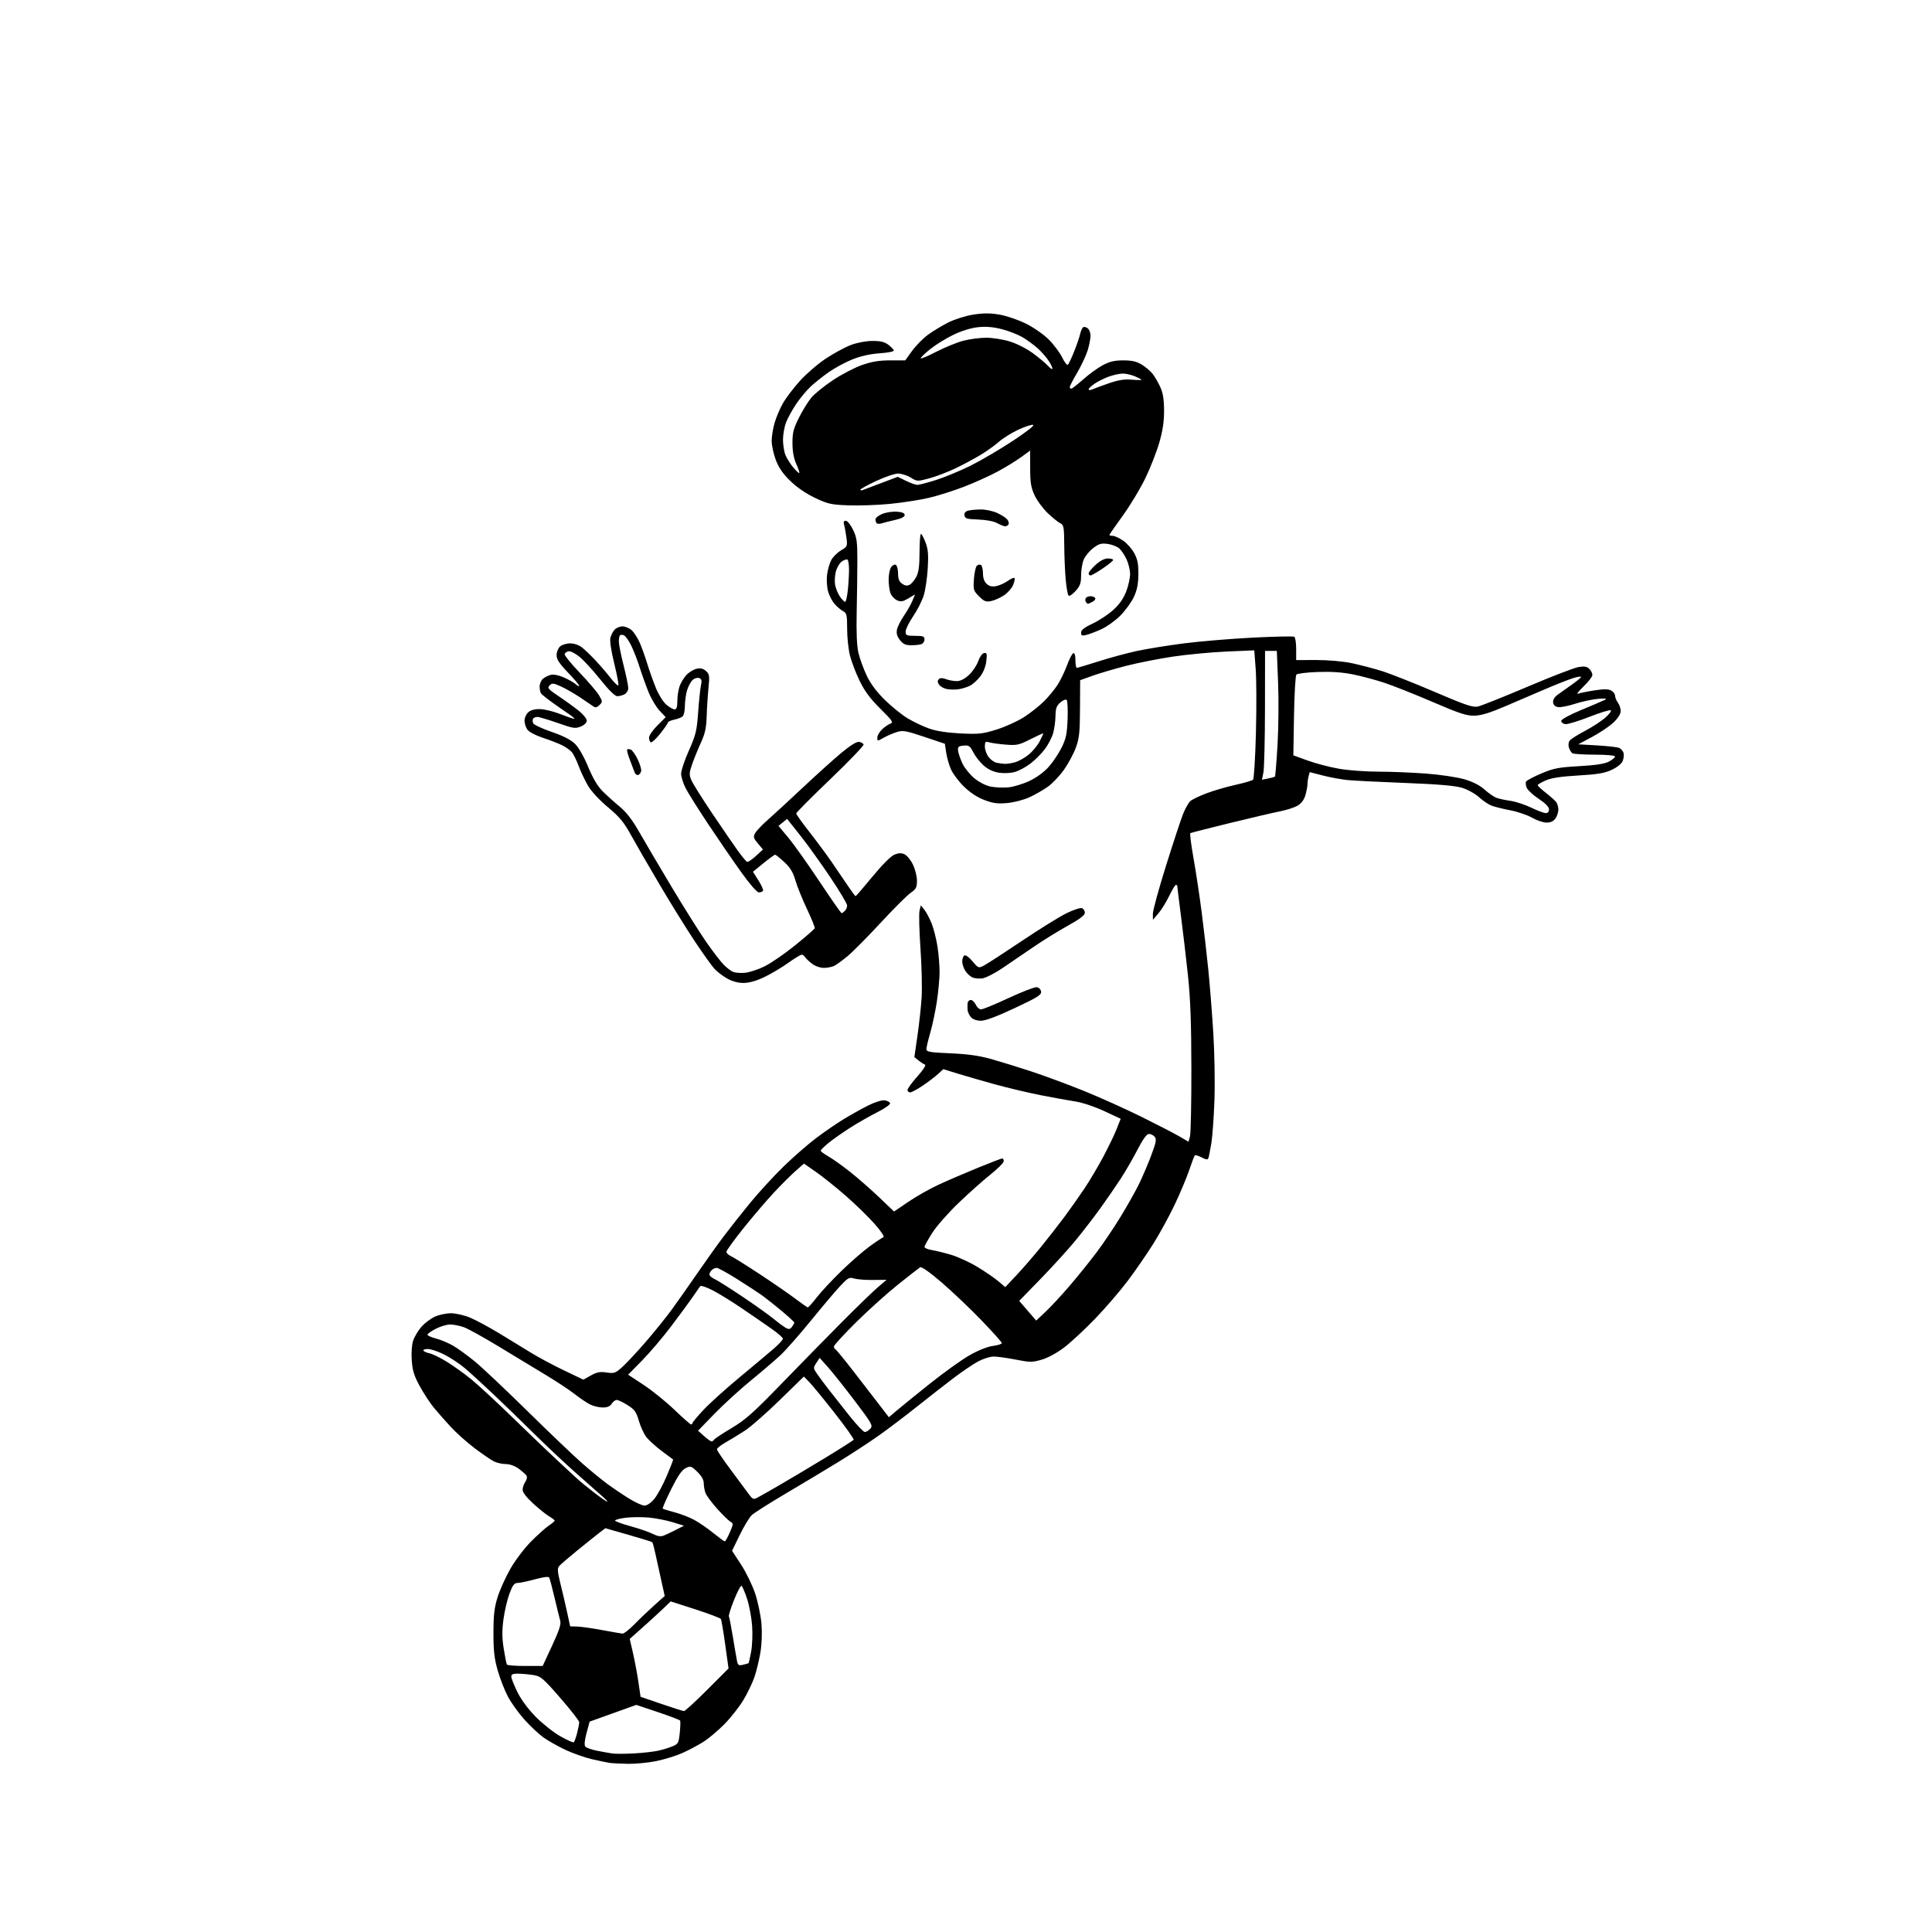 <svg version="1.1" xmlns="http://www.w3.org/2000/svg" xmlns:xlink="http://www.w3.org/1999/xlink" width="1024" height="1024" viewBox="0 0 1024 1024"><path stroke="none" fill="black" fill-rule="evenodd" d="M332.792,934.864C328.781,934.789 324.375,934.557 323.0,934.348C321.625,934.139 317.46,933.27 313.745,932.417C310.03,931.564 303.73,929.342 299.745,927.481C295.76,925.619 290.445,922.612 287.934,920.798C285.423,918.984 280.891,914.721 277.863,911.324C274.835,907.928 270.953,902.512 269.235,899.289C267.517,896.067 265.081,889.846 263.821,885.465C261.999,879.13 261.532,875.044 261.539,865.5C261.547,855.96 261.998,852.065 263.742,846.5C264.949,842.65 267.992,835.9 270.506,831.5C273.019,827.1 277.871,820.671 281.288,817.213C284.704,813.755 288.959,809.93 290.743,808.713C292.527,807.496 293.989,806.26 293.993,805.966C293.997,805.672 292.674,804.648 291.053,803.69C289.432,802.733 285.607,799.666 282.553,796.874C279.07,793.691 277.0,790.988 277.0,789.622C277.0,788.425 277.641,786.529 278.425,785.41C279.209,784.291 279.519,782.839 279.113,782.183C278.708,781.528 276.854,779.868 274.994,778.496C272.889,776.942 270.269,775.998 268.056,775.994C266.1,775.99 263.206,775.313 261.625,774.488C260.044,773.664 255.514,770.553 251.559,767.577C247.604,764.6 241.889,759.488 238.86,756.216C235.831,752.944 231.745,748.294 229.78,745.883C227.815,743.472 224.523,738.423 222.464,734.663C219.493,729.236 218.621,726.428 218.236,721.054C217.948,717.034 218.251,712.769 218.982,710.556C219.658,708.506 221.623,705.221 223.347,703.257C225.072,701.293 228.287,698.867 230.491,697.865C232.696,696.863 236.525,696.045 239.0,696.046C241.475,696.047 245.975,697.066 249.0,698.311C252.025,699.556 259.0,703.298 264.5,706.626C270.0,709.954 277.65,714.628 281.5,717.011C285.35,719.395 293.159,723.574 298.853,726.299L309.206,731.253L313.173,729.023C316.338,727.244 318.022,726.926 321.509,727.449C325.55,728.055 326.183,727.829 329.925,724.449C332.15,722.439 337.724,716.453 342.313,711.147C346.901,705.841 353.115,698.125 356.121,694.0C359.127,689.875 365.146,681.325 369.497,675.0C373.847,668.675 380.111,659.9 383.416,655.5C386.721,651.1 393.119,643.0 397.635,637.5C402.15,632.0 410.042,623.405 415.172,618.401C420.303,613.397 428.1,606.583 432.5,603.259C436.9,599.936 443.522,595.382 447.216,593.14C450.91,590.897 456.687,587.673 460.053,585.973C463.467,584.25 467.317,583.02 468.759,583.192C470.182,583.361 471.523,584.041 471.741,584.703C471.964,585.382 469.038,587.467 465.024,589.488C461.113,591.458 454.67,595.134 450.706,597.657C446.743,600.18 441.587,603.794 439.25,605.689C436.913,607.584 435.0,609.471 435.0,609.883C435,610.295 436.823,611.656 439.051,612.909C441.279,614.161 446.517,617.899 450.691,621.216C454.865,624.533 461.787,630.597 466.073,634.692L473.866,642.138L481.325,637.055C485.427,634.259 492.545,630.217 497.142,628.072C501.739,625.927 511.101,621.883 517.947,619.086C524.793,616.289 530.756,614.0 531.197,614.0C531.639,614.0 532.0,614.656 532.0,615.457C532.0,616.259 528.799,619.469 524.887,622.59C520.976,625.711 513.34,632.522 507.918,637.725C502.497,642.929 496.248,650.058 494.031,653.568C491.814,657.079 490.0,660.392 490.0,660.93C490.0,661.469 491.688,662.187 493.75,662.525C495.812,662.864 500.425,663.996 504.0,665.039C507.575,666.083 513.875,668.974 518.0,671.464C522.125,673.954 527.146,677.387 529.157,679.095L532.814,682.199L538.785,675.85C542.07,672.357 547.865,665.675 551.665,661.0C555.464,656.325 561.079,649.125 564.142,645.0C567.206,640.875 571.973,634.125 574.737,630.0C577.501,625.875 582.037,618.225 584.816,613.0C587.595,607.775 590.795,601.132 591.925,598.237L593.981,592.974L585.24,588.892C580.235,586.555 573.722,584.383 570.0,583.812C566.425,583.262 558.1,581.751 551.5,580.454C544.9,579.156 533.875,576.536 527.0,574.632C520.125,572.727 511.227,570.157 507.226,568.921L499.952,566.672L497.226,569.207C495.727,570.601 492.087,573.374 489.138,575.371C486.189,577.367 483.151,579.0 482.388,579.0C481.625,579.0 481.0,578.415 481.0,577.7C481.0,576.984 483.355,573.757 486.233,570.527C489.347,567.034 490.973,564.491 490.247,564.249C489.576,564.025 488.038,563.041 486.829,562.063L484.631,560.283L486.282,548.892C487.19,542.626 488.182,533.473 488.487,528.55C488.793,523.628 488.51,511.91 487.86,502.51C487.21,493.111 486.993,484.163 487.379,482.626L488.08,479.832L489.996,482.268C491.05,483.608 492.781,486.908 493.842,489.602C494.903,492.296 496.272,497.736 496.885,501.692C497.498,505.647 497.997,511.722 497.994,515.192C497.991,518.661 497.33,525.775 496.526,531.0C495.722,536.225 494.15,543.649 493.032,547.497C491.915,551.345 491.0,555.223 491.0,556.114C491.0,557.495 492.887,557.815 503.75,558.281C513.046,558.679 518.938,559.513 525.5,561.361C530.45,562.755 539.993,565.702 546.707,567.91C553.421,570.118 565.796,574.699 574.207,578.091C582.618,581.482 596.475,587.713 605.0,591.938C613.525,596.162 622.621,600.862 625.213,602.382L629.925,605.146L630.713,602.323C631.146,600.77 631.479,584.65 631.452,566.5C631.417,542.163 630.942,529.169 629.641,517.0C628.671,507.925 627.007,493.75 625.943,485.5C624.878,477.25 624.006,470.163 624.004,469.75C624.002,469.337 623.663,469.006 623.25,469.013C622.837,469.02 621.239,471.653 619.698,474.863C618.157,478.073 615.588,482.23 613.989,484.1L611.081,487.5L611.041,484.353C611.018,482.622 614.152,471.147 618.005,458.853C621.858,446.559 625.946,434.173 627.089,431.329C628.233,428.485 629.937,425.462 630.876,424.612C631.815,423.763 635.714,421.886 639.542,420.442C643.369,418.997 650.271,416.989 654.879,415.979C659.488,414.968 663.66,413.74 664.15,413.25C664.64,412.76 665.322,401.591 665.666,388.43C666.009,375.268 665.953,360.044 665.541,354.599L664.791,344.698L650.145,345.329C642.09,345.676 629.286,346.884 621.69,348.013C614.095,349.142 602.845,351.369 596.69,352.962C590.536,354.555 582.575,356.907 579.0,358.19L572.5,360.521L572.423,375.511C572.358,388.202 572.02,391.386 570.218,396.278C569.047,399.456 566.245,404.684 563.992,407.896C561.739,411.108 557.906,415.165 555.474,416.911C553.042,418.658 548.61,421.205 545.624,422.572C542.625,423.945 537.355,425.314 533.848,425.63C528.773,426.088 526.345,425.767 521.738,424.025C518.027,422.623 514.184,420.102 510.94,416.942C508.17,414.243 505.062,410.115 504.034,407.768C503.006,405.421 501.859,401.41 501.485,398.856L500.805,394.213L489.861,390.542C479.998,387.235 478.551,386.988 475.209,388.046C473.169,388.691 470.038,390.055 468.25,391.076C465.045,392.907 465.0,392.905 465.0,390.919C465.0,389.811 466.175,387.815 467.611,386.484C469.048,385.153 471.061,383.798 472.085,383.473C473.64,382.979 472.745,381.697 466.642,375.672C461.316,370.415 458.348,366.435 455.684,360.981C453.674,356.866 451.348,350.818 450.515,347.54C449.682,344.262 449,337.865 449.0,333.325C449.0,325.908 448.782,324.954 446.855,323.922C445.675,323.291 443.657,321.588 442.37,320.137C441.083,318.687 439.525,315.7 438.907,313.5C438.29,311.3 438.034,307.387 438.339,304.804C438.644,302.221 439.62,298.702 440.509,296.983C441.397,295.265 443.725,292.915 445.681,291.761C449.121,289.731 449.219,289.51 448.645,285.081C448.318,282.561 447.762,279.487 447.409,278.25C446.943,276.618 447.187,276 448.294,276C449.134,276 450.857,278.137 452.122,280.75C454.116,284.867 454.421,287.032 454.414,297.0C454.409,303.325 454.249,315.73 454.059,324.568C453.828,335.317 454.138,342.433 454.998,346.068C455.704,349.055 457.644,354.404 459.309,357.953C461.351,362.306 464.491,366.535 468.961,370.953C472.604,374.554 478.174,379.03 481.337,380.899C484.501,382.768 489.656,385.181 492.794,386.261C496.431,387.513 502.387,388.411 509.22,388.74C518.812,389.2 520.816,388.981 528.267,386.658C532.847,385.23 539.391,382.254 542.81,380.045C546.228,377.835 551.009,374.043 553.434,371.619C555.858,369.194 559.091,365.251 560.617,362.855C562.143,360.46 564.372,355.819 565.57,352.542C566.767,349.265 568.254,346.415 568.874,346.209C569.586,345.971 570.0,347.334 570.0,349.917C570.0,352.162 570.337,353.992 570.75,353.982C571.163,353.971 576.317,352.425 582.204,350.546C588.091,348.667 597.21,346.197 602.467,345.058C607.724,343.919 618.943,342.099 627.397,341.013C635.851,339.928 652.269,338.553 663.882,337.959C675.494,337.365 685.446,337.158 685.998,337.499C686.549,337.839 687.0,340.758 687.0,343.984L687.0,349.85L697.75,349.832C704.052,349.822 711.798,350.509 716.471,351.493C720.855,352.417 728.055,354.302 732.471,355.683C736.887,357.064 749.399,362.009 760.276,366.671C776.627,373.679 780.611,375.032 783.276,374.479C785.049,374.111 796.85,369.408 809.5,364.027C822.15,358.647 834.351,353.935 836.614,353.557C839.76,353.032 841.112,353.255 842.364,354.507C843.264,355.407 844.0,356.863 844.0,357.743C844,358.623 841.878,361.376 839.284,363.861C836.691,366.346 835.385,368.066 836.382,367.684C837.379,367.301 841.274,366.51 845.037,365.926C849.968,365.161 852.454,365.173 853.939,365.968C855.073,366.574 856.014,367.842 856.032,368.785C856.049,369.728 856.724,371.374 857.532,372.441C858.339,373.509 859.0,375.491 859.0,376.846C859.0,378.398 857.593,380.648 855.197,382.928C853.105,384.917 848.043,388.335 843.947,390.523L836.5,394.5L846.5,395.078C852.0,395.396 857.27,396 858.212,396.421C859.153,396.841 860.177,397.984 860.487,398.96C860.797,399.937 860.626,401.854 860.107,403.22C859.522,404.758 857.324,406.572 854.331,407.986C850.472,409.809 846.885,410.42 836.5,411.023C827.36,411.553 822.241,412.33 819.26,413.638C816.928,414.662 815.016,415.8 815.01,416.166C815.005,416.532 816.913,418.325 819.25,420.151C821.587,421.976 824.048,424.151 824.718,424.985C825.388,425.818 825.951,427.637 825.968,429.027C825.986,430.418 825.299,432.555 824.443,433.777C823.383,435.292 821.869,435.996 819.693,435.988C817.937,435.981 814.475,434.815 812.0,433.397C809.525,431.979 804.337,430.211 800.47,429.468C796.604,428.726 792.137,427.623 790.545,427.017C788.953,426.412 785.955,424.386 783.885,422.515C781.785,420.618 777.77,418.41 774.81,417.526C771.11,416.419 762.072,415.652 745.0,414.994C731.525,414.474 717.748,413.784 714.384,413.459C711.02,413.135 705.096,412.054 701.219,411.056L694.17,409.243L693.599,411.372C693.284,412.542 693.019,414.4 693.008,415.5C692.998,416.6 692.514,419.211 691.933,421.302C691.243,423.788 689.834,425.738 687.864,426.937C686.206,427.945 682.072,429.31 678.675,429.972C675.279,430.633 663.275,433.434 652.0,436.197C640.725,438.959 631.227,441.382 630.894,441.58C630.56,441.778 631.326,447.776 632.594,454.908C633.862,462.04 635.817,474.991 636.938,483.688C638.059,492.384 639.632,506.025 640.433,514.0C641.234,521.975 642.424,537.05 643.076,547.5C643.728,557.95 644.002,573.925 643.684,583.0C643.366,592.075 642.619,602.425 642.025,606.0C641.431,609.575 640.74,613.078 640.49,613.785C640.134,614.794 639.367,614.724 636.925,613.461C635.214,612.576 633.575,612.091 633.283,612.383C632.991,612.675 631.651,616.185 630.305,620.183C628.958,624.181 625.492,632.428 622.601,638.509C619.71,644.591 614.609,653.92 611.265,659.241C607.92,664.562 601.881,673.322 597.844,678.708C593.808,684.093 586.004,693.171 580.502,698.881C575.001,704.59 567.606,711.464 564.068,714.156C560.245,717.064 555.407,719.698 552.143,720.647C547.102,722.112 545.97,722.11 538.395,720.622C533.855,719.73 528.601,719.0 526.719,719.0C524.838,719.0 521.173,720.13 518.576,721.511C515.979,722.892 510.174,726.8 505.677,730.197C501.18,733.593 492.325,740.502 486.0,745.549C479.675,750.597 470.419,757.601 465.431,761.113C460.443,764.626 450.993,770.795 444.431,774.823C437.869,778.85 425.36,786.359 416.634,791.508C407.907,796.657 399.727,801.847 398.456,803.041C397.186,804.235 394.314,808.977 392.076,813.579L388.006,821.947L392.82,829.322C395.468,833.379 398.826,840.302 400.282,844.707C401.738,849.113 403.227,856.285 403.591,860.647C403.999,865.538 403.773,871.419 403.001,875.996C402.312,880.077 400.893,885.906 399.846,888.948C398.799,891.991 396.191,897.41 394.05,900.99C391.909,904.571 387.415,910.303 384.063,913.729C380.711,917.155 375.613,921.447 372.734,923.266C369.856,925.085 364.8,927.76 361.5,929.211C358.2,930.662 352.031,932.558 347.792,933.425C343.553,934.291 336.803,934.939 332.792,934.864zM336.0,929.346C340.675,929.087 346.454,928.442 348.841,927.913C351.229,927.384 354.648,926.338 356.439,925.59C359.459,924.328 359.74,923.805 360.295,918.432C360.624,915.244 360.701,912.325 360.466,911.946C360.232,911.566 354.911,909.538 348.643,907.44L337.246,903.625L324.878,908.064L312.51,912.503L310.889,918.502C309.849,922.352 309.606,924.928 310.211,925.695C310.73,926.352 313.482,927.348 316.327,927.908C319.172,928.468 322.85,929.127 324.5,929.372C326.15,929.616 331.325,929.605 336.0,929.346zM304.076,923.453C304.449,923.222 305.259,921.027 305.877,918.574C306.495,916.121 307.0,913.524 307.0,912.802C307.0,912.08 302.502,906.317 297.004,899.995C287.854,889.473 286.647,888.443 282.754,887.824C280.414,887.452 276.812,887.115 274.75,887.074C271.923,887.018 271.0,887.4 271.0,888.627C271.0,889.522 272.452,893.203 274.226,896.807C276.227,900.872 279.934,905.877 283.989,909.989C287.584,913.634 293.422,918.249 296.962,920.244C300.502,922.239 303.704,923.683 304.076,923.453zM362.5,906.915C363.05,906.955 368.593,901.886 374.818,895.651L386.136,884.314L384.386,871.672C383.424,864.719 382.377,858.609 382.059,858.095C381.741,857.581 375.63,855.272 368.479,852.965L355.477,848.771L351.459,852.636C349.25,854.761 344.364,859.236 340.602,862.579L333.762,868.659L335.482,876.079C336.427,880.161 337.721,887.063 338.357,891.418L339.514,899.337L350.507,903.09C356.553,905.154 361.95,906.875 362.5,906.915zM278.37,883.0L287.622,883.0L292.633,872.217C296.407,864.097 297.466,860.824 296.922,858.967C296.525,857.61 295.173,852.118 293.917,846.763C292.661,841.407 291.371,836.601 291.051,836.082C290.705,835.522 287.641,835.923 283.506,837.069C279.676,838.131 275.553,839.0 274.343,839.0C272.586,839.0 271.719,840.136 270.031,844.648C268.868,847.754 267.434,853.889 266.843,858.28C266.039,864.253 266.076,868.184 266.99,873.882C267.661,878.072 268.415,881.837 268.665,882.25C268.914,882.663 273.281,883.0 278.37,883.0zM393.829,882.358C395.298,882.007 396.614,881.63 396.754,881.522C396.893,881.414 397.507,878.665 398.117,875.413C398.735,872.118 398.962,865.981 398.629,861.554C398.301,857.183 397.09,850.775 395.938,847.314C394.786,843.853 393.483,840.799 393.043,840.526C392.602,840.254 390.808,843.621 389.057,848.009C387.306,852.397 386.079,856.327 386.331,856.743C386.582,857.159 387.525,862.0 388.426,867.5C389.328,873.0 390.311,878.737 390.612,880.249C391.088,882.646 391.501,882.916 393.829,882.358zM329.901,865.855C330.671,865.935 333.608,863.638 336.428,860.75C339.247,857.862 343.977,853.341 346.937,850.703L352.32,845.906L350.498,837.703C349.496,833.191 348.108,826.871 347.413,823.659C346.719,820.446 345.959,817.626 345.725,817.392C345.491,817.158 339.794,815.397 333.064,813.478L320.829,809.99L317.878,812.245C316.255,813.485 311.006,817.685 306.214,821.577C301.421,825.47 296.96,829.314 296.299,830.121C295.355,831.274 295.497,833.178 296.967,839.043C297.994,843.144 299.592,849.987 300.518,854.25L302.201,862.0L305.85,862.096C307.858,862.148 313.775,862.983 319.0,863.95C324.225,864.918 329.13,865.775 329.901,865.855zM384.123,816.962C384.465,816.983 385.671,814.862 386.802,812.25C388.748,807.759 388.764,807.446 387.103,806.5C386.137,805.95 382.996,802.883 380.124,799.685C377.251,796.486 374.473,792.744 373.95,791.37C373.428,789.995 373.0,787.637 373.0,786.131C373.0,784.329 371.837,782.265 369.598,780.095C366.4,776.996 366.028,776.879 363.413,778.149C361.391,779.13 359.289,782.188 355.727,789.329C353.031,794.735 351.021,799.354 351.261,799.594C351.501,799.834 354.319,800.714 357.524,801.548C360.728,802.383 365.431,804.198 367.973,805.582C370.516,806.966 375.049,810.084 378.048,812.511C381.047,814.938 383.78,816.941 384.123,816.962zM351.694,813.926C352.925,813.458 355.86,812.082 358.216,810.867L362.5,808.659L356.5,806.802C353.2,805.781 347.527,804.673 343.893,804.339C340.259,804.006 334.746,804.051 331.643,804.439C328.539,804.827 326.0,805.491 326.0,805.915C326.0,806.339 329.712,807.703 334.249,808.947C338.786,810.19 344.063,812.011 345.977,812.992C348.397,814.234 350.137,814.518 351.694,813.926zM341.646,798.0C342.965,798.0 345.048,796.551 346.82,794.402C348.451,792.424 351.415,786.955 353.407,782.25C355.398,777.545 356.909,773.634 356.764,773.559C356.619,773.485 353.867,771.438 350.648,769.012C347.43,766.585 343.757,763.227 342.487,761.55C341.217,759.872 339.463,756.025 338.588,753.0C337.237,748.325 336.346,747.087 332.645,744.75C330.25,743.237 327.658,742.0 326.886,742.0C326.113,742.0 324.919,742.9 324.232,744.0C323.365,745.388 321.9,746.0 319.442,746.0C317.494,746.0 314.461,745.268 312.7,744.372C310.94,743.477 307.25,740.982 304.5,738.827C301.75,736.672 294.775,732.071 289.0,728.602C283.225,725.133 272.052,718.371 264.171,713.575C256.29,708.779 248.021,704.213 245.795,703.428C243.57,702.643 240.325,702.0 238.586,702.0C236.847,702.0 233.453,703.013 231.044,704.25C228.635,705.487 226.627,706.9 226.582,707.389C226.537,707.878 228.557,708.801 231.071,709.439C233.585,710.078 237.698,711.805 240.211,713.278C242.724,714.75 247.867,718.485 251.64,721.577C255.413,724.668 267.95,736.493 279.5,747.853C291.05,759.214 304.131,771.695 308.568,775.588C313.005,779.482 319.08,784.455 322.068,786.638C325.056,788.822 330.186,792.272 333.469,794.305C336.752,796.337 340.431,798.0 341.646,798.0zM321.899,795.971C322.23,795.955 321.112,794.717 319.415,793.221C317.718,791.724 311.418,786.161 305.415,780.859C299.412,775.556 289.325,766.088 283.0,759.818C276.675,753.549 266.992,744.163 261.483,738.96C255.973,733.757 249.223,727.587 246.483,725.248C243.742,722.91 238.841,719.647 235.59,717.998C232.34,716.349 228.376,715.0 226.781,715.0C225.187,715.0 224.124,715.392 224.42,715.871C224.716,716.35 226.205,716.998 227.729,717.31C229.253,717.623 233.296,719.594 236.713,721.689C240.131,723.785 245.978,727.975 249.708,731.0C253.438,734.025 263.692,743.516 272.495,752.091C281.298,760.666 291.64,770.566 295.478,774.091C299.316,777.616 303.816,781.78 305.478,783.345C307.14,784.91 311.38,788.398 314.899,791.095C318.419,793.793 321.569,795.987 321.899,795.971zM401.305,793.863C402.512,793.232 407.775,790.243 413.0,787.22C418.225,784.198 429.133,777.702 437.24,772.784C445.347,767.866 452.188,763.505 452.442,763.094C452.696,762.683 448.166,756.306 442.375,748.923C436.584,741.54 430.544,734.172 428.953,732.55L426.061,729.6L413.281,742.067C406.251,748.924 398.025,756.156 395.0,758.138C391.975,760.12 387.363,762.944 384.75,764.413C382.137,765.882 380.0,767.569 380.0,768.162C380.0,768.755 383.241,773.574 387.203,778.87C391.165,784.167 395.464,789.965 396.758,791.756C398.835,794.63 399.368,794.877 401.305,793.863zM377.121,764.0C377.54,764.0 378.146,763.573 378.469,763.05C378.792,762.528 382.981,759.759 387.778,756.898C395.085,752.539 399.339,748.764 414.0,733.623C423.625,723.683 438.025,708.982 446.0,700.954C453.975,692.926 462.617,684.551 465.205,682.342L469.911,678.326L462.705,678.413C458.742,678.461 454.234,678.106 452.686,677.625C450.139,676.834 449.439,677.214 445.311,681.625C442.803,684.306 435.807,692.575 429.764,700.0C423.721,707.425 416.465,715.66 413.639,718.3C410.812,720.94 403.775,726.96 398.0,731.678C392.225,736.396 383.557,744.315 378.737,749.277L369.975,758.299L373.167,761.15C374.923,762.717 376.703,764.0 377.121,764.0zM458.385,759.0C459.103,759.0 460.407,758.208 461.283,757.24C462.764,755.603 462.187,754.57 453.039,742.49C447.629,735.345 441.228,727.295 438.814,724.601L434.426,719.701L432.668,722.384C430.967,724.98 430.982,725.169 433.135,728.283C434.358,730.052 437.289,733.975 439.648,737.0C442.007,740.025 446.894,746.212 450.508,750.75C454.122,755.288 457.667,759.0 458.385,759.0zM366.25,754.961C366.663,754.982 367.012,754.663 367.027,754.25C367.041,753.837 369.629,750.736 372.777,747.358C375.925,743.98 384.35,736.359 391.5,730.422C398.65,724.485 406.863,717.6 409.75,715.123C412.637,712.646 414.983,710.142 414.962,709.559C414.941,708.977 412.373,706.7 409.254,704.5C406.135,702.3 399.065,697.426 393.542,693.67C388.019,689.913 380.85,685.488 377.611,683.835C374.372,682.183 371.447,681.228 371.111,681.714C370.775,682.199 368.956,684.824 367.068,687.548C365.18,690.272 360.064,697.225 355.699,703.0C351.334,708.775 344.423,716.903 340.342,721.061L332.922,728.623L341.117,734.015C345.624,736.982 352.954,742.899 357.406,747.165C361.858,751.431 365.837,754.939 366.25,754.961zM475.311,747.597C477.615,745.638 485.535,739.218 492.911,733.329C500.288,727.44 509.722,720.684 513.877,718.317C518.443,715.715 523.324,713.761 526.216,713.377C528.847,713.028 531.0,712.352 531.0,711.875C531.0,711.397 526.163,705.985 520.25,699.847C514.337,693.709 504.865,684.695 499.199,679.816C492.934,674.421 488.434,671.232 487.714,671.677C487.063,672.079 481.798,676.185 476.015,680.8C470.232,685.416 460.212,694.429 453.75,700.83C447.288,707.231 442.0,713.001 442.0,713.651C442.0,714.301 442.36,714.983 442.8,715.167C443.24,715.35 447.627,720.703 452.55,727.063C457.472,733.422 463.665,741.446 466.311,744.892L471.121,751.159L475.311,747.597zM419.75,703.266C420.438,702.36 421.0,701.344 421.0,701.01C421.0,700.675 417.936,697.85 414.192,694.73C410.448,691.611 405.835,687.952 403.942,686.599C402.049,685.246 396.178,681.408 390.896,678.069C385.614,674.731 380.641,672.0 379.846,672.0C379.051,672.0 377.86,672.54 377.2,673.2C376.54,673.86 376.0,674.913 376.0,675.539C376.0,676.166 377.238,677.242 378.75,677.93C380.262,678.618 386.9,682.805 393.5,687.234C400.1,691.664 407.525,696.952 410.0,698.986C412.475,701.02 415.4,703.187 416.5,703.8C418.091,704.687 418.755,704.578 419.75,703.266zM554.215,695.22C556.969,692.624 562.689,686.45 566.926,681.5C571.164,676.55 577.492,668.711 580.99,664.08C584.487,659.449 590.166,651.059 593.609,645.435C597.052,639.811 601.414,632.125 603.301,628.355C605.189,624.585 608.213,617.581 610.023,612.791C612.75,605.571 613.094,603.818 612.034,602.541C611.331,601.693 609.96,601.0 608.989,601.0C607.788,601.0 605.856,603.642 602.955,609.25C600.608,613.788 596.649,620.65 594.157,624.5C591.665,628.35 586.707,635.55 583.14,640.5C579.572,645.45 573.485,653.325 569.612,658.0C565.74,662.675 557.539,671.675 551.387,678.0L540.203,689.5L544.705,694.72L549.208,699.94L554.215,695.22zM428.128,692.934C428.474,692.97 430.58,690.638 432.807,687.75C435.035,684.862 440.828,678.632 445.679,673.904C450.531,669.176 457.31,663.252 460.744,660.739C464.178,658.227 467.54,655.987 468.215,655.762C468.943,655.519 467.037,652.631 463.524,648.655C460.27,644.971 453.413,638.292 448.286,633.813C443.159,629.333 436.074,623.656 432.541,621.197L426.119,616.726L421.678,620.634C419.236,622.784 414.066,627.939 410.19,632.09C406.314,636.24 399.06,644.735 394.071,650.966C389.082,657.197 385.0,662.832 385.0,663.487C385.0,664.143 386.085,665.173 387.41,665.777C388.736,666.381 395.599,670.675 402.66,675.318C409.722,679.961 418.2,685.809 421.5,688.314C424.8,690.818 427.783,692.897 428.128,692.934zM519.905,541.016C517.727,541.006 515.667,540.289 514.678,539.197C513.781,538.205 512.964,536.517 512.865,535.447C512.765,534.376 512.754,532.712 512.842,531.75C512.929,530.788 513.685,530.0 514.521,530.0C515.358,530.0 516.555,531.125 517.182,532.5C517.808,533.875 519.068,535.0 519.981,535.0C520.894,535.0 527.46,532.292 534.571,528.983C541.682,525.673 548.4,523.086 549.5,523.233C550.641,523.385 551.626,524.384 551.795,525.559C552.045,527.31 549.947,528.623 537.795,534.325C528.36,538.751 522.278,541.026 519.905,541.016zM394.0,520.987C391.085,520.98 388.004,520.121 385.254,518.548C382.918,517.213 379.882,514.856 378.507,513.31C377.132,511.765 372.546,505.325 368.316,499.0C364.085,492.675 355.646,479.072 349.562,468.771C343.478,458.469 336.545,446.475 334.156,442.116C330.689,435.793 328.276,432.909 322.214,427.846C317.804,424.162 313.387,419.403 311.685,416.5C310.071,413.75 307.83,409.025 306.704,406.0C305.579,402.975 303.947,399.665 303.079,398.644C302.21,397.623 299.925,395.997 298.0,395.031C296.075,394.066 291.462,392.277 287.749,391.056C283.851,389.774 280.366,387.932 279.499,386.696C278.675,385.518 278.0,383.375 278.0,381.932C278.0,380.49 278.886,378.508 279.97,377.528C281.262,376.358 283.411,375.778 286.22,375.839C288.574,375.891 293.398,377.074 296.94,378.467C300.481,379.86 303.807,381 304.329,381.0C304.852,381.0 303.529,379.821 301.39,378.381C299.25,376.94 295.25,374.142 292.5,372.164C289.75,370.185 287.169,368.101 286.765,367.533C286.361,366.965 286.024,365.332 286.015,363.905C286.007,362.478 286.788,360.629 287.75,359.796C288.712,358.963 290.602,358.012 291.949,357.682C293.418,357.323 296.206,357.882 298.913,359.08C301.396,360.178 304.231,361.804 305.213,362.693C306.196,363.582 307.0,363.941 307.0,363.49C307.0,363.039 304.3,359.858 301.0,356.421C296.452,351.685 295.0,349.464 295.0,347.242C295.0,345.629 295.823,343.565 296.829,342.655C297.835,341.745 300.249,341.0 302.194,341.0C304.301,341.0 306.838,341.871 308.47,343.155C309.977,344.341 313.226,347.465 315.688,350.098C318.151,352.731 321.801,356.983 323.798,359.547C325.796,362.111 327.588,363.737 327.78,363.16C327.972,362.583 326.945,357.289 325.497,351.394C323.941,345.06 323.129,339.618 323.51,338.088C323.865,336.665 324.866,334.712 325.733,333.75C326.6,332.788 328.505,332.0 329.966,332.0C331.427,332.0 333.647,332.954 334.898,334.12C336.15,335.286 338.06,338.306 339.142,340.831C340.225,343.357 342.015,348.365 343.12,351.961C344.226,355.558 346.279,361.317 347.682,364.759C349.091,368.216 351.558,372.133 353.193,373.509C354.821,374.879 356.794,376.0 357.577,376.0C358.59,376.0 359.0,374.746 359.0,371.649C359.0,369.256 359.511,365.769 360.136,363.899C360.761,362.03 362.399,359.284 363.777,357.799C365.154,356.313 367.598,354.808 369.208,354.454C371.315,353.992 372.709,354.328 374.185,355.656C376.031,357.316 376.165,358.199 375.524,364.5C375.132,368.35 374.698,375.1 374.558,379.5C374.361,385.742 373.701,388.819 371.554,393.5C370.04,396.8 367.957,401.902 366.924,404.838C365.267,409.551 365.208,410.562 366.421,413.466C367.177,415.275 372.158,423.223 377.489,431.128C382.82,439.032 388.963,447.975 391.139,451.0C393.316,454.025 395.5,456.642 395.992,456.815C396.485,456.988 398.576,455.582 400.64,453.691L404.391,450.253L401.701,447.056C399.342,444.253 399.164,443.578 400.255,441.583C400.94,440.331 403.975,437.137 407.0,434.485C410.025,431.832 418.35,424.163 425.5,417.443C432.65,410.723 441.83,402.452 445.9,399.063C450.629,395.125 454.03,393.009 455.322,393.2C456.434,393.365 457.509,394.003 457.711,394.618C457.913,395.233 449.961,403.513 440.039,413.017C430.118,422.522 422.0,430.681 422.0,431.149C422.0,431.618 425.08,435.938 428.845,440.75C432.61,445.563 437.874,452.65 440.541,456.5C443.209,460.35 447.118,466.087 449.228,469.25C451.338,472.413 453.25,475.0 453.476,475.0C453.702,475.0 457.724,470.335 462.413,464.634C467.496,458.454 472.181,453.753 474.015,452.994C476.266,452.062 477.714,452.004 479.417,452.78C480.697,453.364 482.702,455.819 483.872,458.236C485.043,460.654 486.0,464.498 486.0,466.78C486.0,470.353 485.539,471.245 482.678,473.214C480.851,474.471 473.701,481.604 466.788,489.065C459.875,496.526 452.033,504.447 449.36,506.669C446.687,508.89 443.517,511.223 442.316,511.854C441.114,512.484 438.588,513.0 436.701,513.0C434.694,513.0 432.072,512.081 430.385,510.786C428.798,509.568 427.14,507.993 426.7,507.286C426.26,506.579 425.441,506.0 424.88,506.0C424.318,506.0 421.05,508.004 417.617,510.453C414.185,512.903 408.479,516.277 404.938,517.953C400.707,519.955 396.958,520.995 394.0,520.987zM520.655,518.561C518.92,518.784 516.568,518.568 515.43,518.082C514.291,517.595 512.603,516.044 511.68,514.634C510.756,513.224 510.0,510.956 510.0,509.594C510.0,508.232 510.509,506.803 511.132,506.418C511.784,506.016 513.608,507.319 515.43,509.49C518.549,513.204 518.64,513.238 521.558,511.728C523.187,510.886 532.166,505.058 541.51,498.778C550.855,492.498 561.522,485.875 565.215,484.06C568.909,482.245 572.621,481.024 573.465,481.348C574.309,481.672 575.0,482.772 575.0,483.793C575.0,485.098 572.254,487.169 565.75,490.769C560.663,493.586 552.45,498.685 547.5,502.102C542.55,505.519 535.195,510.529 531.155,513.235C527.115,515.942 522.39,518.339 520.655,518.561zM394.788,515.609C397.146,515.404 401.871,513.853 405.288,512.162C408.705,510.471 416.0,505.44 421.5,500.982C427.0,496.524 431.642,492.48 431.815,491.995C431.987,491.51 430.13,486.892 427.687,481.734C425.244,476.576 422.491,469.76 421.568,466.588C420.316,462.279 418.83,459.834 415.696,456.922C413.388,454.779 411.204,453.019 410.842,453.012C410.48,453.006 407.684,455.036 404.629,457.524L399.075,462.049L402.006,466.671C403.618,469.213 404.7,471.677 404.41,472.146C404.119,472.616 403.121,472.994 402.191,472.988C401.192,472.98 397.358,468.579 392.819,462.229C388.594,456.318 380.796,444.961 375.491,436.991C370.186,429.021 364.755,420.377 363.423,417.783C362.09,415.189 361.0,411.722 361.0,410.078C361.0,408.434 362.857,402.907 365.128,397.795C368.814,389.493 369.339,387.324 370.034,377.5C370.463,371.45 371.135,365.044 371.529,363.265C372.088,360.736 371.882,359.892 370.585,359.394C369.65,359.036 368.135,359.473 367.116,360.395C366.121,361.295 364.788,363.765 364.153,365.882C363.519,368 363.0,371.762 363.0,374.244C363.0,376.725 362.438,379.208 361.75,379.762C361.062,380.316 359.038,381.082 357.25,381.464C355.462,381.846 354.0,382.514 354.0,382.949C354.0,383.383 352.16,386.049 349.911,388.874C347.663,391.698 345.413,393.755 344.911,393.445C344.41,393.135 344.0,391.997 344.0,390.915C344.0,389.833 345.989,386.959 348.419,384.528L352.839,380.109L349.569,376.642C347.771,374.735 345.148,370.323 343.741,366.838C342.334,363.352 340.184,357.35 338.963,353.5C337.742,349.65 335.697,344.419 334.418,341.875C333.139,339.331 331.441,336.999 330.644,336.694C329.847,336.388 328.927,336.407 328.598,336.736C328.269,337.064 328.0,338.551 328.0,340.038C328.0,341.526 329.125,347.178 330.5,352.599C331.875,358.019 333.0,363.461 333.0,364.692C333.0,365.923 332.13,367.395 331.066,367.965C330.002,368.534 328.256,369.0 327.186,369.0C325.937,369.0 322.694,365.81 318.123,360.086C314.208,355.184 309.209,349.75 307.014,348.011C304.818,346.272 302.267,344.996 301.344,345.175C300.421,345.354 299.492,346.022 299.28,346.659C299.068,347.297 302.63,351.719 307.197,356.486C311.764,361.254 316.4,366.677 317.5,368.537C319.413,371.773 319.423,371.997 317.731,373.693C316.489,374.938 315.562,375.173 314.616,374.483C313.876,373.942 310.622,371.741 307.385,369.592C304.148,367.443 299.535,364.811 297.134,363.744C293.267,362.025 292.598,361.974 291.278,363.293C289.959,364.612 290.516,365.269 296.145,369.041C299.64,371.383 304.413,374.837 306.75,376.717C309.087,378.596 311.0,380.949 311.0,381.946C311.0,383.038 309.739,384.28 307.824,385.073C304.943,386.266 303.804,386.091 295.574,383.189C290.583,381.429 285.739,379.991 284.809,379.994C283.879,379.997 282.865,380.409 282.556,380.91C282.247,381.41 282.246,382.478 282.555,383.283C282.864,384.088 287.232,386.154 292.263,387.875C298.391,389.972 302.493,392.054 304.693,394.187C306.699,396.132 309.437,400.891 311.727,406.416C314.296,412.614 316.747,416.728 319.513,419.481C321.733,421.691 325.788,425.343 328.525,427.595C331.889,430.364 335.119,434.529 338.5,440.462C341.25,445.287 349.02,458.467 355.768,469.75C362.515,481.033 370.898,494.367 374.397,499.382C377.896,504.397 382.051,509.792 383.63,511.371C385.208,512.95 387.4,514.633 388.5,515.111C389.6,515.589 392.43,515.813 394.788,515.609zM446.05,483.997C446.353,483.998 447.14,483.46 447.8,482.8C448.46,482.14 449.0,480.85 449.0,479.933C449.0,479.017 444.961,472.244 440.024,464.883C435.087,457.522 427.928,447.569 424.115,442.765L417.183,434.031L414.895,435.884L412.607,437.737L417.819,443.975C420.686,447.405 428.087,457.813 434.266,467.103C440.445,476.393 445.748,483.995 446.05,483.997zM819.25,430.959C820.344,430.985 821.0,430.254 821.0,429.01C821.0,427.714 819.131,425.78 815.638,423.46C812.688,421.502 809.805,418.868 809.231,417.608C808.657,416.347 808.495,414.817 808.872,414.208C809.248,413.598 812.888,411.682 816.96,409.949C823.404,407.207 825.992,406.707 836.932,406.087C845.736,405.588 850.473,404.862 852.75,403.662C854.538,402.72 856.0,401.51 856.0,400.974C856.0,400.403 851.551,399.994 845.25,399.985C839.337,399.976 833.998,399.639 833.385,399.235C832.771,398.831 831.947,397.466 831.552,396.202C831.125,394.834 831.328,393.309 832.054,392.435C832.725,391.626 836.335,389.356 840.077,387.39C843.819,385.424 848.595,382.326 850.691,380.507C852.786,378.688 854.182,376.875 853.794,376.477C853.405,376.08 848.294,377.634 842.435,379.932C836.577,382.231 830.82,383.973 829.642,383.805C828.464,383.637 827.5,382.87 827.5,382.101C827.5,381.267 831.744,378.944 838.0,376.351C843.775,373.958 849.4,371.54 850.5,370.978C852.016,370.204 851.169,370.066 847.0,370.409C843.975,370.658 838.575,371.811 835.0,372.971C831.425,374.131 827.375,374.95 826.0,374.79C824.327,374.596 823.399,373.794 823.196,372.365C823.003,371.013 823.807,369.548 825.391,368.365C826.766,367.339 830.155,364.925 832.923,363.0C835.691,361.075 837.965,359.184 837.978,358.798C837.99,358.412 836.087,358.696 833.75,359.431C831.413,360.165 824.775,362.785 819.0,365.252C813.225,367.72 803.55,371.867 797.5,374.469C789.684,377.83 785.053,379.234 781.5,379.32C777.354,379.421 773.597,378.193 759.5,372.132C750.15,368.112 738.675,363.543 734.0,361.977C729.325,360.412 721.745,358.378 717.155,357.456C711.434,356.307 705.545,355.901 698.43,356.164C692.722,356.376 687.633,356.988 687.121,357.524C686.61,358.061 686.036,367.915 685.846,379.423L685.5,400.346L693.16,403.124C697.373,404.651 704.798,406.597 709.66,407.447C714.522,408.298 723.923,408.995 730.55,408.997C737.178,408.999 748.653,409.464 756.05,410.031C763.571,410.607 772.495,411.948 776.294,413.073C780.707,414.379 784.412,416.281 786.869,418.5C788.948,420.379 791.741,422.329 793.075,422.834C794.409,423.339 797.75,424.066 800.5,424.449C803.25,424.833 808.2,426.446 811.5,428.033C814.8,429.62 818.288,430.937 819.25,430.959zM534.5,417.307C537.25,417.047 542.289,415.505 545.697,413.881C549.512,412.062 553.449,409.161 555.937,406.334C558.16,403.809 561.221,399.213 562.739,396.121C565.025,391.468 565.56,388.89 565.85,381.15C566.042,376.007 565.817,371.426 565.35,370.97C564.882,370.513 563.375,371.12 562.0,372.32C559.983,374.079 559.486,375.466 559.43,379.5C559.391,382.25 558.817,386.394 558.153,388.708C557.489,391.022 555.482,394.834 553.694,397.179C551.906,399.524 548.524,402.905 546.18,404.693C543.835,406.481 540.181,408.465 538.058,409.101C535.775,409.785 532.303,409.973 529.557,409.561C526.478,409.099 523.732,407.826 521.399,405.777C519.465,404.079 516.986,400.932 515.89,398.785C514.125,395.324 513.535,394.916 510.699,395.19C507.931,395.458 507.543,395.837 507.822,398.0C507.999,399.375 509.054,402.417 510.166,404.76C511.278,407.103 514.124,410.606 516.489,412.544C519.02,414.618 522.582,416.421 525.145,416.924C527.54,417.395 531.75,417.567 534.5,417.307zM672.106,412.629C673.892,412.272 675.531,411.802 675.748,411.586C675.964,411.369 676.579,403.836 677.114,394.846C677.649,385.856 677.785,370.962 677.416,361.75L676.744,345.0L673.622,345L670.5,345.001L670.462,375.25C670.441,391.888 670.071,407.25 669.64,409.389L668.857,413.279L672.106,412.629zM338.251,410.75C337.563,410.979 336.705,410.341 336.342,409.333C335.98,408.325 334.838,405.304 333.805,402.62C332.772,399.936 332.149,397.518 332.42,397.246C332.692,396.975 333.55,396.997 334.329,397.296C335.107,397.594 336.736,399.89 337.95,402.396C339.163,404.902 340.008,407.714 339.828,408.644C339.648,409.573 338.938,410.521 338.251,410.75zM532.5,404.858C533.6,404.93 536.075,404.551 538.0,404.015C539.925,403.479 543.201,401.638 545.279,399.924C547.357,398.209 549.945,395.068 551.029,392.943C552.113,390.818 553.0,388.912 553.0,388.708C553.0,388.503 549.962,389.878 546.25,391.762C540.062,394.902 538.959,395.143 533.0,394.658C529.425,394.367 525.487,393.822 524.25,393.448C522.267,392.848 522.0,393.121 522.0,395.749C522.0,397.388 522.909,399.886 524.02,401.298C525.131,402.711 527.043,404.06 528.27,404.297C529.496,404.534 531.4,404.786 532.5,404.858zM507.965,365.326C506.059,365.6 503.198,365.526 501.607,365.162C500.016,364.798 498.226,363.725 497.629,362.778C496.863,361.559 496.857,360.743 497.61,359.99C498.353,359.247 499.498,359.239 501.402,359.963C502.903,360.533 505.458,361.0 507.08,361.0C509.017,361.0 511.24,359.885 513.556,357.75C515.496,355.962 517.696,352.7 518.445,350.5C519.216,348.236 520.562,346.348 521.545,346.149C523.051,345.846 523.214,346.412 522.765,350.393C522.447,353.216 521.216,356.34 519.572,358.495C518.1,360.424 515.667,362.638 514.164,363.415C512.661,364.193 509.871,365.052 507.965,365.326zM482.991,342.0C479.992,342.0 478.672,341.398 476.994,339.266C475.475,337.334 475.009,335.706 475.406,333.719C475.716,332.171 477.351,328.897 479.04,326.442C480.729,323.987 482.761,320.423 483.555,318.523L484.998,315.069L481.44,317.168C478.509,318.897 477.448,319.07 475.421,318.146C474.067,317.529 472.519,315.865 471.98,314.447C471.441,313.03 471.0,309.735 471.0,307.126C471.0,304.517 471.607,301.553 472.348,300.538C473.09,299.524 474.215,299.015 474.848,299.406C475.482,299.798 476.0,301.866 476.0,304.002C476.0,306.846 476.577,308.291 478.155,309.396C479.699,310.478 480.829,310.627 482.144,309.923C483.154,309.383 484.739,307.492 485.667,305.72C486.911,303.348 487.36,299.933 487.373,292.75C487.383,287.387 487.716,283.0 488.113,283.0C488.51,283.0 489.608,285.025 490.554,287.501C491.914,291.064 492.158,293.93 491.725,301.251C491.424,306.338 490.464,312.8 489.591,315.612C488.719,318.423 486.205,323.373 484.005,326.612C481.805,329.85 480.004,333.512 480.002,334.75C480,336.784 480.481,337.0 485.0,337.0C489.239,337.0 490.0,337.288 490.0,338.893C490.0,339.934 489.288,341.059 488.418,341.393C487.548,341.727 485.106,342.0 482.991,342.0zM575.75,336.546C573.47,337.102 573.0,336.888 573.0,335.292C573.0,333.911 574.765,332.539 579.25,330.434C582.688,328.82 587.623,325.539 590.218,323.143C593.407,320.198 595.595,317.026 596.968,313.355C598.086,310.369 598.99,306.254 598.978,304.212C598.966,302.171 598.13,298.7 597.119,296.5C596.109,294.3 594.354,291.674 593.219,290.665C592.084,289.656 589.327,288.585 587.092,288.286C583.707,287.832 582.425,288.201 579.408,290.502C577.417,292.021 575.161,294.765 574.394,296.6C573.627,298.435 573.0,302.193 573.0,304.952C573.0,309.081 572.484,310.546 570.083,313.234C568.478,315.029 566.8,316.134 566.354,315.688C565.908,315.242 565.228,311.417 564.843,307.188C564.458,302.96 564.11,294.731 564.071,288.903C564.008,279.436 563.793,278.209 562.063,277.403C560.997,276.906 558.015,274.509 555.436,272.076C552.857,269.644 549.683,265.369 548.383,262.576C546.433,258.388 546.018,255.867 546.01,248.165L546.0,238.83L541.25,242.281C538.638,244.18 533.125,247.567 529.0,249.808C524.875,252.048 516.91,255.666 511.301,257.846C505.692,260.026 497.142,262.736 492.301,263.868C487.46,265.001 478.18,266.443 471.678,267.074C465.175,267.705 455.275,268.051 449.678,267.843C440.477,267.501 438.774,267.119 431.935,263.869C427.167,261.604 422.33,258.282 418.85,254.884C414.913,251.041 412.708,247.834 411.164,243.709C409.974,240.528 409.0,235.999 409.0,233.644C409,231.289 409.721,226.935 410.603,223.966C411.484,220.998 413.466,216.362 415.007,213.664C416.548,210.966 420.529,205.72 423.854,202.006C427.179,198.292 433.339,192.964 437.542,190.164C441.745,187.365 447.73,184.101 450.842,182.911C454.197,181.629 458.856,180.732 462.288,180.707C466.541,180.677 468.779,181.191 470.725,182.644C472.182,183.732 473.53,185.091 473.722,185.666C473.934,186.302 471.033,186.92 466.285,187.25C461.207,187.603 456.165,188.729 451.783,190.489C448.088,191.973 442.479,194.998 439.317,197.213C436.156,199.428 431.822,202.873 429.687,204.87C427.552,206.866 424.128,210.975 422.078,214.0C420.027,217.025 417.596,221.422 416.675,223.77C415.754,226.119 415.0,230.296 415.0,233.052C415.0,235.809 415.607,239.512 416.348,241.282C417.09,243.052 418.946,245.982 420.473,247.792C422,249.603 423.426,250.907 423.642,250.691C423.859,250.475 423.137,248.318 422.04,245.899C420.702,242.95 420.037,239.32 420.022,234.884C420.003,229.306 420.542,227.19 423.46,221.384C425.363,217.598 428.309,212.828 430.005,210.783C431.702,208.739 436.851,204.565 441.446,201.507C446.042,198.449 452.988,194.834 456.882,193.474C462.114,191.646 466.031,191 471.887,191L479.812,191.0L483.388,186.023C485.355,183.285 489.11,179.458 491.732,177.518C494.354,175.577 499.255,172.608 502.622,170.92C506.109,169.172 511.845,167.371 515.95,166.736C521.281,165.911 524.878,165.915 529.771,166.754C533.41,167.377 539.681,169.515 543.707,171.505C547.864,173.559 553.127,177.223 555.886,179.981C558.557,182.653 561.758,186.934 562.997,189.494C564.237,192.054 565.605,193.778 566.038,193.325C566.47,192.871 567.948,189.71 569.322,186.3C570.695,182.891 572.119,178.733 572.486,177.062C572.854,175.39 573.589,173.754 574.121,173.425C574.653,173.097 575.743,173.372 576.544,174.036C577.345,174.701 578.0,176.458 578.0,177.941C578.0,179.424 577.336,182.856 576.524,185.568C575.712,188.281 573.237,193.587 571.024,197.361C568.811,201.134 567.0,204.622 567.0,205.111C567.0,205.6 567.36,206.0 567.8,206.0C568.241,206.0 571.101,203.772 574.156,201.049C577.212,198.325 581.869,194.95 584.505,193.549C588.138,191.617 590.774,191.001 595.399,191.005C599.958,191.009 602.429,191.578 605.174,193.255C607.195,194.49 609.79,196.706 610.942,198.18C612.093,199.654 613.917,202.804 614.996,205.18C616.42,208.318 616.962,211.727 616.978,217.638C616.994,223.459 616.269,228.299 614.433,234.638C613.022,239.512 609.694,248.0 607.038,253.5C604.382,259.0 599.012,267.909 595.105,273.297C591.197,278.686 588.0,283.298 588.0,283.547C588.0,283.796 588.796,284.0 589.768,284.0C590.74,284.0 593.214,285.14 595.265,286.534C597.316,287.928 599.998,290.965 601.224,293.284C602.955,296.556 603.434,299.067 603.366,304.5C603.301,309.636 602.65,312.832 600.921,316.5C599.625,319.25 596.406,323.665 593.768,326.312C591.13,328.958 586.615,332.193 583.736,333.499C580.856,334.806 577.263,336.176 575.75,336.546zM576.625,320.0C576.346,320.0 575.84,319.55 575.5,319.0C575.16,318.45 575.16,317.55 575.5,317.0C575.84,316.45 576.965,316.0 578.0,316.0C579.035,316.0 580.146,316.427 580.469,316.95C580.792,317.472 580.173,318.372 579.094,318.95C578.015,319.527 576.903,320.0 576.625,320.0zM447.926,319.0C448.36,319.0 449.004,316.234 449.358,312.853C449.711,309.473 450.0,304.549 450.0,301.912C450.0,299.275 449.623,296.885 449.163,296.601C448.703,296.316 447.366,296.756 446.192,297.578C445.018,298.401 443.594,300.796 443.027,302.901C442.46,305.007 442.289,308.253 442.646,310.115C443.004,311.977 444.161,314.738 445.217,316.25C446.272,317.762 447.491,319.0 447.926,319.0zM525.274,318.595C522.576,319.135 521.59,318.743 518.923,316.077C515.947,313.101 515.79,312.576 516.198,306.945C516.435,303.659 517.124,300.476 517.728,299.872C518.332,299.268 519.315,299.077 519.913,299.446C520.511,299.816 521.0,301.822 521.0,303.904C521.0,306.403 521.671,308.297 522.973,309.475C524.392,310.76 525.819,311.086 528.057,310.639C529.768,310.296 532.506,309.064 534.142,307.899C535.777,306.735 537.375,306.041 537.692,306.359C538.01,306.676 537.687,308.341 536.976,310.059C536.264,311.777 534.059,314.256 532.075,315.569C530.091,316.882 527.03,318.244 525.274,318.595zM577.988,305.0C577.445,305.0 577.0,304.498 577.0,303.885C577.0,303.272 578.663,301.247 580.695,299.385C583.057,297.221 585.403,296.0 587.195,296.0C588.738,296.0 590.0,296.355 590.0,296.788C590.0,297.221 587.52,299.246 584.488,301.288C581.457,303.33 578.532,305.0 577.988,305.0zM532.691,278.96C532.036,278.938 530.15,278.175 528.5,277.265C526.693,276.267 522.717,275.512 518.5,275.365C512.458,275.154 511.459,274.857 511.198,273.191C510.992,271.881 511.635,271.063 513.198,270.644C514.464,270.305 517.525,270.031 520.0,270.036C522.475,270.04 526.3,270.863 528.5,271.863C530.7,272.864 533.101,274.41 533.836,275.298C534.571,276.186 534.882,277.382 534.527,277.956C534.172,278.53 533.346,278.982 532.691,278.96zM467.428,277.356C466.288,277.722 465.05,277.717 464.678,277.344C464.305,276.972 464.0,276.044 464.0,275.282C464.0,274.521 465.618,273.222 467.594,272.396C469.571,271.57 473.059,271.031 475.344,271.197C478.206,271.406 479.5,271.96 479.5,272.977C479.5,273.933 477.738,274.847 474.5,275.572C471.75,276.187 468.567,276.99 467.428,277.356zM457.25,259.747C457.938,259.49 462.394,257.805 467.154,256.004L475.809,252.729L480.22,254.864C482.646,256.039 485.366,257.0 486.264,257.0C487.162,257.0 491.632,255.821 496.198,254.38C500.764,252.94 509.0,249.52 514.5,246.78C520.0,244.041 530.06,238.133 536.857,233.65C544.255,228.77 548.556,225.368 547.575,225.171C546.674,224.989 543.083,226.177 539.595,227.809C536.107,229.441 531.509,232.323 529.377,234.213C527.244,236.104 522.8,239.268 519.5,241.245C516.2,243.222 510.248,246.398 506.273,248.303C502.298,250.207 496.144,252.551 492.598,253.511C486.239,255.232 486.103,255.227 482.707,253.128C480.813,251.958 477.808,251.0 476.029,251.0C474.25,251.0 469.016,252.771 464.397,254.935C459.779,257.099 456.0,259.173 456.0,259.542C456.0,259.912 456.562,260.004 457.25,259.747zM578.75,206.443C579.712,206.019 583.645,204.574 587.489,203.232C592.627,201.438 595.87,200.907 599.739,201.228C602.632,201.468 605.0,201.492 605.0,201.281C605.0,201.07 603.439,200.246 601.532,199.449C599.625,198.652 596.756,198.0 595.158,198.0C593.559,198.0 590.282,198.694 587.876,199.543C585.469,200.392 582.041,202.079 580.257,203.293C578.473,204.507 577.011,205.886 577.007,206.357C577.003,206.828 577.788,206.867 578.75,206.443zM557.775,195.559C558.024,195.309 557.267,193.55 556.092,191.649C554.917,189.748 552.222,186.627 550.103,184.712C547.983,182.797 544.281,180.087 541.875,178.689C539.469,177.292 534.575,175.393 531.0,174.47C526.513,173.311 522.642,172.981 518.5,173.405C514.807,173.783 509.808,175.303 505.5,177.359C501.65,179.196 496.137,182.578 493.25,184.873C490.363,187.168 488.0,189.422 488.0,189.881C488.0,190.34 491.712,188.793 496.25,186.442C500.788,184.092 507.265,181.456 510.644,180.584C514.024,179.713 519.489,179.0 522.789,179.0C526.089,179.0 531.719,179.905 535.299,181.011C539.053,182.17 544.284,184.857 547.655,187.358C550.87,189.743 554.36,192.666 555.411,193.853C556.461,195.041 557.525,195.808 557.775,195.559z"/></svg>